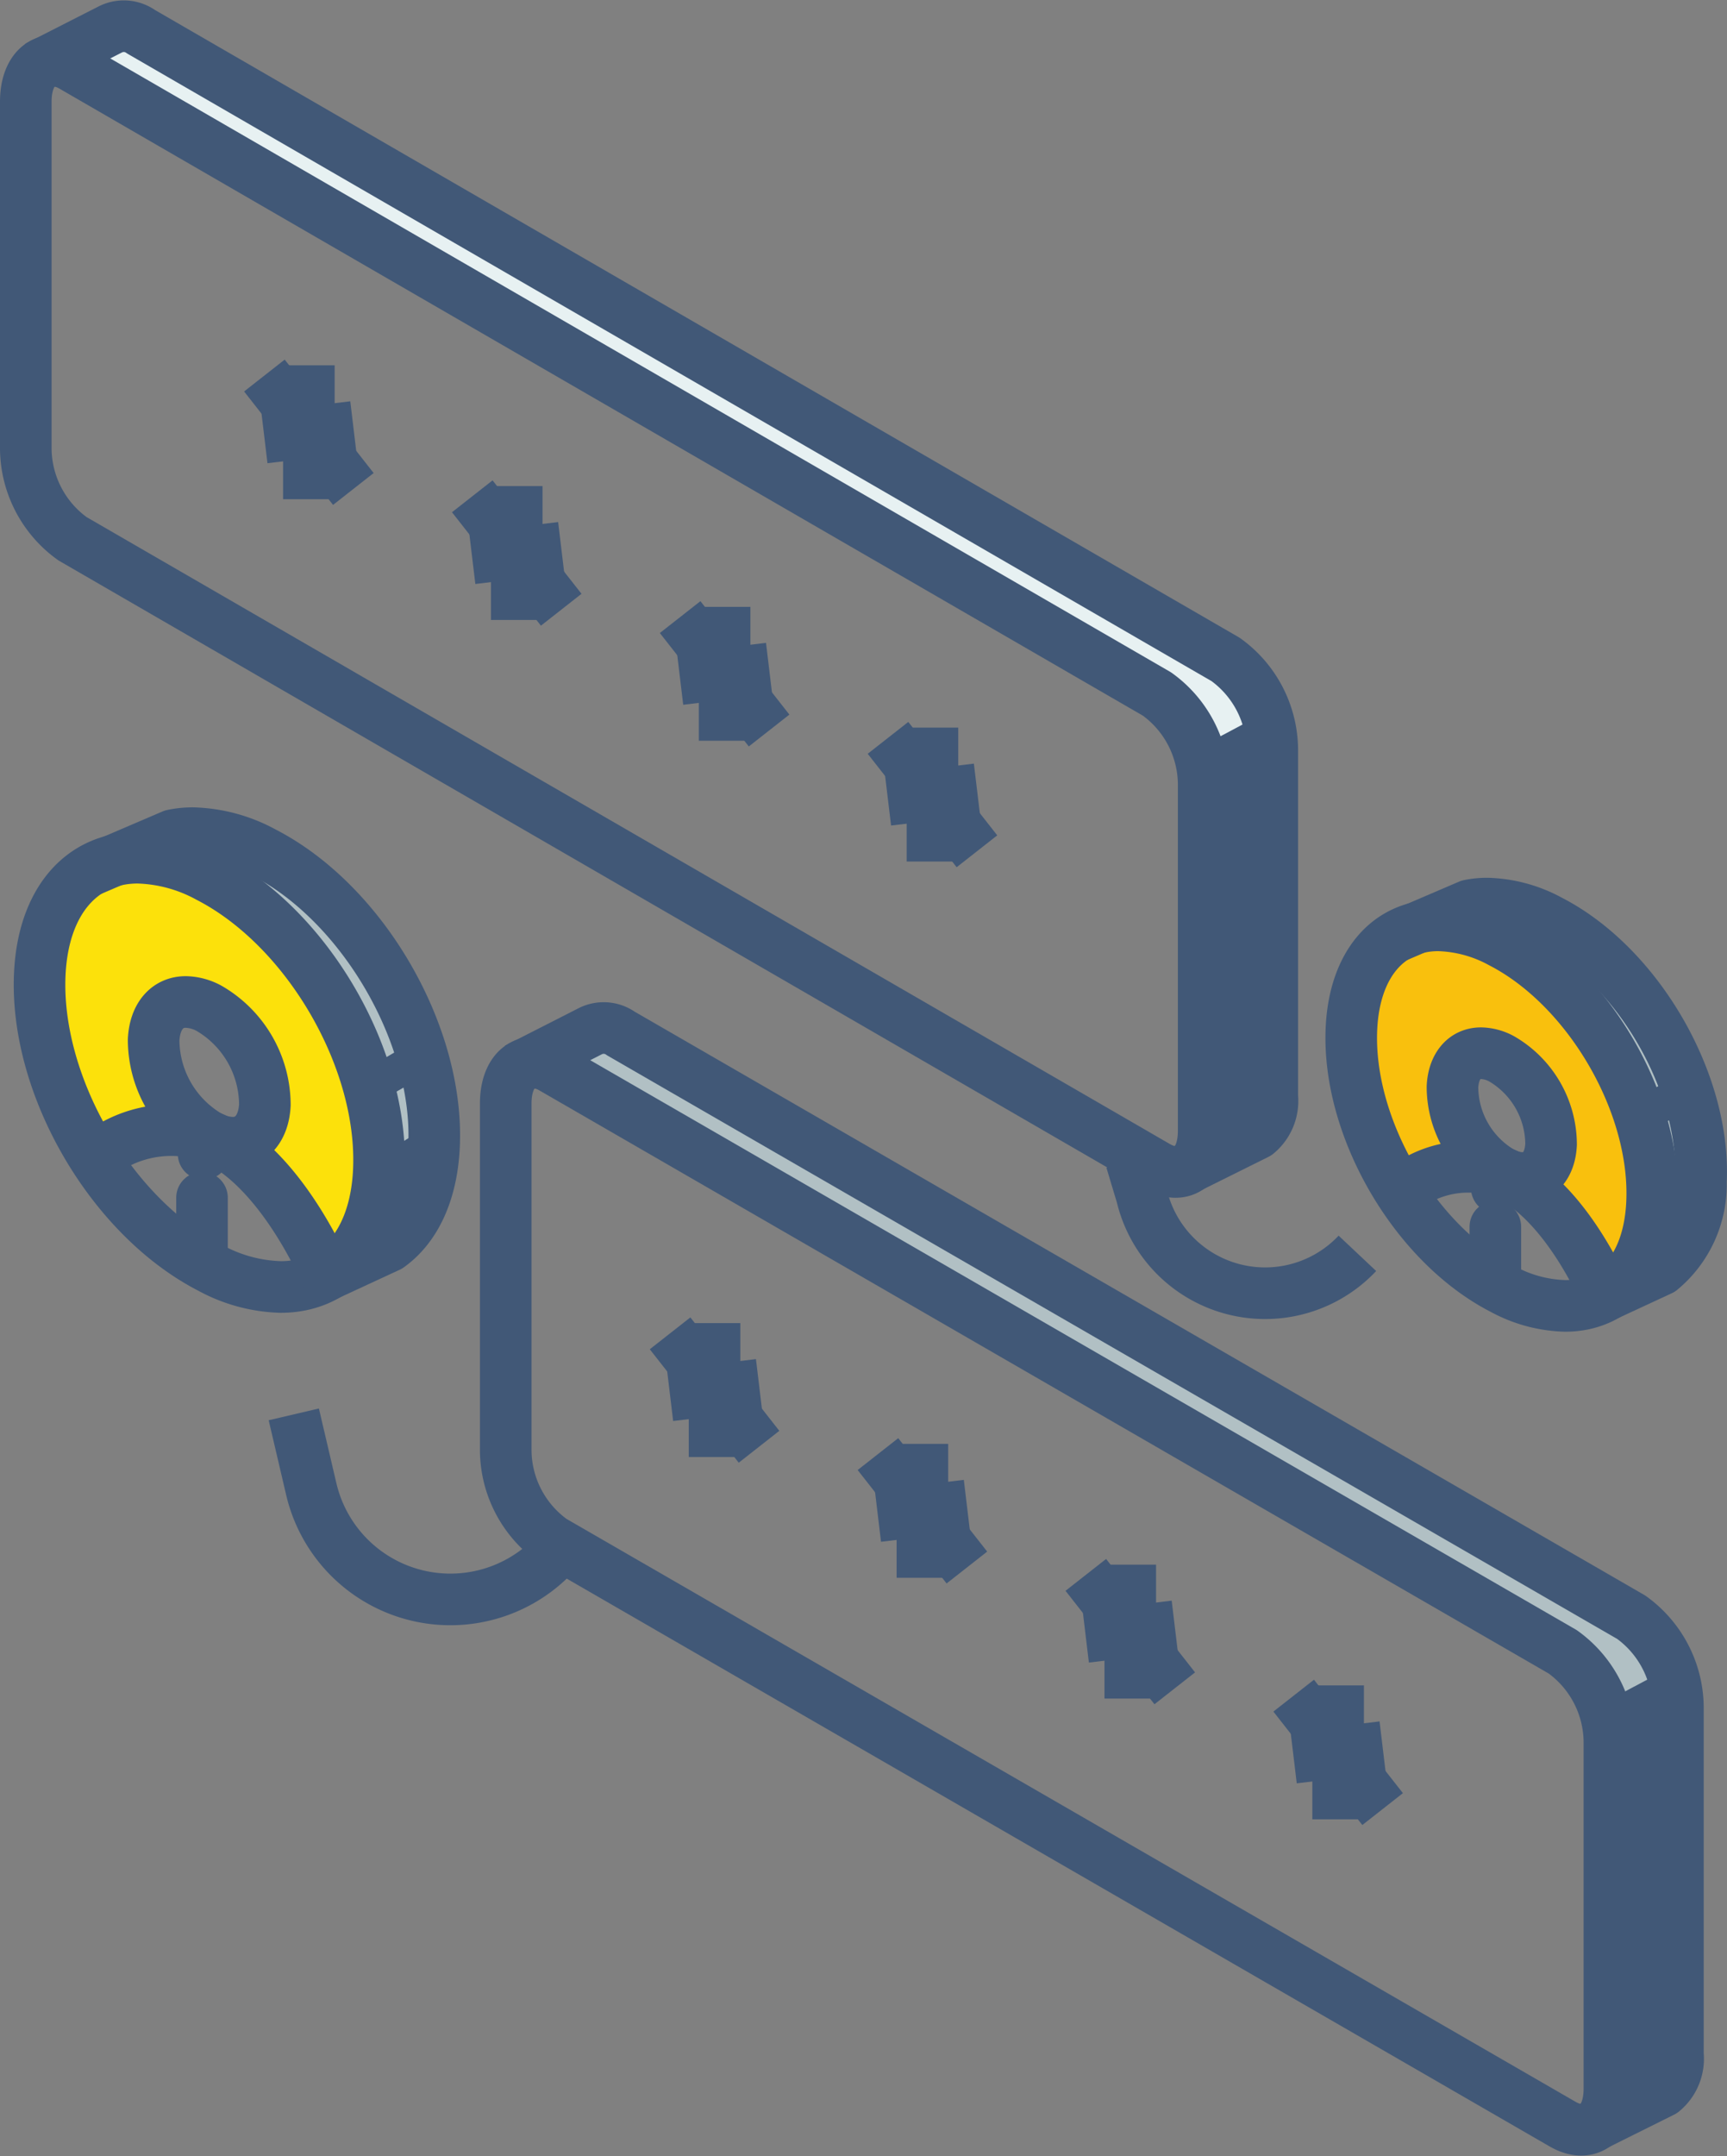 <svg xmlns="http://www.w3.org/2000/svg" width="100.438" height="125.316" viewBox="0 0 100.438 125.316"><rect x="0" y="0" width="100.438" height="125.316" fill="#808080" stroke="none"/><g transform="translate(-745.399 -191.018)"><path d="M764.761,289.156a16.853,16.853,0,0,0-2.911-3.971,14.026,14.026,0,0,0-3.177-2.779s3.706-.132,2.25-4.235-3.442-3.706-5.162-3.706-1.588,2.647-1.059,4.235,2.25,3.177,1.588,2.912-5.823,1.853-5.558,1.456-2.515-6.75-2.912-10.853,5.559-7.412,10.456-5.426,7.412,6.485,9,12.176-.132,8.735-.132,8.735Z" transform="translate(-0.305 -24.886)" fill="#fce10b"/><path d="M877.681,291.876a14.555,14.555,0,0,0-2.51-3.423,12.1,12.1,0,0,0-2.738-2.4s3.194-.114,1.94-3.65-2.967-3.194-4.449-3.194-1.369,2.282-.913,3.65,1.939,2.738,1.369,2.51-5.019,1.6-4.791,1.255-2.168-5.818-2.51-9.355,4.792-6.388,9.012-4.677,6.389,5.59,7.758,10.5-.114,7.529-.114,7.529Z" transform="translate(-39.209 -26.874)" fill="#f9c00d"/><path d="M816.807,238.1c0-.491.645-3.6-3.871-6.38s-62.585-36.8-62.585-36.8l3.549-2.454,65.166,37.785,1.774,5.561Z" transform="translate(-1.165 0)" fill="#e7f1f2"/><path d="M854.466,322.476c0-.452.6-3.314-3.614-5.874s-58.44-33.889-58.44-33.889l3.314-2.259,60.849,34.793,1.657,5.121Z" transform="translate(-15.362 -29.698)" fill="#b1c0c4"/><path d="M770.648,286.222s2.26-8.585-3.916-14.911-10.242-6.476-10.242-6.476l3.012-1.205s9.188.753,11.748,8.435,2.861,10.694,2.861,10.694Z" transform="translate(-3.237 -24.02)" fill="#b1c0c4"/><path d="M883.725,288.439s1.873-7.44-3.246-12.923-8.492-5.613-8.492-5.613l2.5-1.044s8.333,2.681,10.456,9.338,1.657,7.239,1.657,7.239Z" transform="translate(-42.221 -25.785)" fill="#b1c0c4"/><path d="M889.1,336.685l-3.8,2.022s.566.4.566,3.881v19.974a27.279,27.279,0,0,1,3.639-2.021s.647-3.154.647-3.477S889.1,336.685,889.1,336.685Z" transform="translate(-46.715 -48.678)" fill="#415877"/><path d="M853.7,252.822l-3.8,2.022s.566.4.566,3.882V278.7a27.283,27.283,0,0,1,3.639-2.022s.647-3.154.647-3.477S853.7,252.822,853.7,252.822Z" transform="translate(-34.766 -20.372)" fill="#415877"/><path d="M889.734,292.564l3.235-2.022s-.243,5.337-3.4,7.035C890.3,295.8,889.734,292.564,889.734,292.564Z" transform="translate(-48.157 -33.103)" fill="#415877"/><path d="M777.8,290.733l3.235-2.022s-.243,5.338-3.4,7.035C778.361,293.968,777.8,290.733,777.8,290.733Z" transform="translate(-10.374 -32.485)" fill="#415877"/><path d="M777.588,285.108l2.669-1.536-.728-1.941-2.75,1.617" transform="translate(-10.085 -30.096)" fill="#415877"/><path d="M888.794,287.916l2.669-1.536-.728-1.941-2.75,1.617" transform="translate(-47.621 -31.043)" fill="#415877"/><path d="M850.5,317.746l-58.752-33.92c-1.5-.867-2.717.053-2.717,2.054v20.211a6.507,6.507,0,0,0,2.717,5.191L850.5,345.2c1.5.866,2.717-.054,2.717-2.054V322.937A6.507,6.507,0,0,0,850.5,317.746Z" transform="translate(-14.22 -30.726)" fill="none" stroke="#415877" stroke-linejoin="round" stroke-width="3"/><path d="M789.993,282.832l4.266-2.171a1.727,1.727,0,0,1,1.8.131l58.752,33.92a6.507,6.507,0,0,1,2.717,5.191v20.211a2.459,2.459,0,0,1-.886,2.165l-4.125,2.052" transform="translate(-14.546 -29.702)" fill="none" stroke="#415877" stroke-linejoin="round" stroke-width="3"/><g transform="translate(784.369 267.916)"><g transform="translate(0 0)"><line y1="7.783" transform="translate(2.586)" fill="none" stroke="#415877" stroke-linejoin="round" stroke-width="3"/><line x2="5.173" y2="6.593" transform="translate(0 0.595)" fill="none" stroke="#415877" stroke-linejoin="round" stroke-width="3"/><line x1="5.173" y2="0.62" transform="translate(0 3.582)" fill="none" stroke="#415877" stroke-linejoin="round" stroke-width="3"/></g><g transform="translate(36.267 21.058)"><line y1="7.783" transform="translate(2.586)" fill="none" stroke="#415877" stroke-linejoin="round" stroke-width="3"/><line x2="5.173" y2="6.593" transform="translate(0 0.595)" fill="none" stroke="#415877" stroke-linejoin="round" stroke-width="3"/><line x1="5.173" y2="0.62" transform="translate(0 3.582)" fill="none" stroke="#415877" stroke-linejoin="round" stroke-width="3"/></g><g transform="translate(12.089 7.019)"><line y1="7.783" transform="translate(2.586)" fill="none" stroke="#415877" stroke-linejoin="round" stroke-width="3"/><line x2="5.173" y2="6.593" transform="translate(0 0.595)" fill="none" stroke="#415877" stroke-linejoin="round" stroke-width="3"/><line x1="5.173" y2="0.62" transform="translate(0 3.582)" fill="none" stroke="#415877" stroke-linejoin="round" stroke-width="3"/></g><g transform="translate(24.178 14.039)"><line y1="7.783" transform="translate(2.586)" fill="none" stroke="#415877" stroke-linejoin="round" stroke-width="3"/><line x2="5.173" y2="6.593" transform="translate(0 0.595)" fill="none" stroke="#415877" stroke-linejoin="round" stroke-width="3"/><line x1="5.173" y2="0.62" transform="translate(0 3.582)" fill="none" stroke="#415877" stroke-linejoin="round" stroke-width="3"/></g></g><path d="M812.684,232.414l-63.068-36.477c-1.5-.867-2.717.053-2.717,2.054V218.2a6.506,6.506,0,0,0,2.717,5.191l63.068,36.477c1.5.866,2.717-.054,2.717-2.054V237.6A6.507,6.507,0,0,0,812.684,232.414Z" transform="translate(0 -1.061)" fill="none" stroke="#415877" stroke-linejoin="round" stroke-width="3"/><path d="M747.864,194.942l4.266-2.171a1.73,1.73,0,0,1,1.8.13L817,229.38a6.506,6.506,0,0,1,2.717,5.191v20.211a2.459,2.459,0,0,1-.885,2.164L814.7,259" transform="translate(-0.326 -0.037)" fill="none" stroke="#415877" stroke-linejoin="round" stroke-width="3"/><g transform="translate(760.776 212.249)"><line y1="7.783" transform="translate(2.586)" fill="none" stroke="#415877" stroke-linejoin="round" stroke-width="3"/><line x2="5.173" y2="6.593" transform="translate(0 0.595)" fill="none" stroke="#415877" stroke-linejoin="round" stroke-width="3"/><line x1="5.173" y2="0.62" transform="translate(0 3.582)" fill="none" stroke="#415877" stroke-linejoin="round" stroke-width="3"/><g transform="translate(36.267 21.058)"><line y1="7.783" transform="translate(2.586)" fill="none" stroke="#415877" stroke-linejoin="round" stroke-width="3"/><line x2="5.173" y2="6.593" transform="translate(0 0.595)" fill="none" stroke="#415877" stroke-linejoin="round" stroke-width="3"/><line x1="5.173" y2="0.62" transform="translate(0 3.582)" fill="none" stroke="#415877" stroke-linejoin="round" stroke-width="3"/></g><g transform="translate(12.089 7.019)"><line y1="7.783" transform="translate(2.586)" fill="none" stroke="#415877" stroke-linejoin="round" stroke-width="3"/><line x2="5.173" y2="6.593" transform="translate(0 0.595)" fill="none" stroke="#415877" stroke-linejoin="round" stroke-width="3"/><line x1="5.173" y2="0.62" transform="translate(0 3.582)" fill="none" stroke="#415877" stroke-linejoin="round" stroke-width="3"/></g><g transform="translate(24.178 14.039)"><line y1="7.783" transform="translate(2.586)" fill="none" stroke="#415877" stroke-linejoin="round" stroke-width="3"/><line x2="5.173" y2="6.593" transform="translate(0 0.595)" fill="none" stroke="#415877" stroke-linejoin="round" stroke-width="3"/><line x1="5.173" y2="0.62" transform="translate(0 3.582)" fill="none" stroke="#415877" stroke-linejoin="round" stroke-width="3"/></g></g><path d="M762.133,290.478a9.054,9.054,0,0,1-4.1-1.112c-5.789-2.971-10.236-10.652-9.913-17.121.207-4.144,2.391-6.717,5.7-6.717a9.061,9.061,0,0,1,4.1,1.111c5.789,2.971,10.236,10.652,9.913,17.122C767.625,287.9,765.441,290.478,762.133,290.478Z" transform="translate(-0.405 -24.66)" fill="none" stroke="#415877" stroke-linejoin="round" stroke-width="3"/><path d="M765.733,289.331l4.2-1.944c1.541-1.1,2.492-3.115,2.625-5.779.323-6.47-4.124-14.151-9.913-17.122a9.062,9.062,0,0,0-4.1-1.112,5.781,5.781,0,0,0-1.186.119l-4.766,2.041" transform="translate(-1.919 -23.933)" fill="none" stroke="#415877" stroke-linejoin="round" stroke-width="3"/><path d="M762.719,286.366a2.976,2.976,0,0,1-1.347-.365,6.51,6.51,0,0,1-3.252-5.617c.068-1.359.784-2.2,1.87-2.2a2.968,2.968,0,0,1,1.347.365,6.511,6.511,0,0,1,3.252,5.617C764.52,285.521,763.8,286.366,762.719,286.366Z" transform="translate(-3.786 -28.931)" fill="none" stroke="#415877" stroke-linecap="round" stroke-linejoin="round" stroke-width="3"/><path d="M753.422,290.787a6.886,6.886,0,0,1,6.366-1.013c4.051,1.615,6.69,7.819,6.69,7.819" transform="translate(-2.202 -32.703)" fill="none" stroke="#415877" stroke-linecap="round" stroke-linejoin="round" stroke-width="3"/><line y1="1.111" transform="translate(757.239 256.972)" stroke-width="3" stroke="#415877" stroke-linecap="round" stroke-linejoin="round" fill="none"/><line y2="3.38" transform="translate(757.147 260.63)" stroke-width="3" stroke="#415877" stroke-linecap="round" stroke-linejoin="round" fill="none"/><path d="M875.7,293.581a8.029,8.029,0,0,1-3.638-.985c-5.132-2.634-9.074-9.443-8.788-15.178.183-3.673,2.119-5.955,5.051-5.955a8.028,8.028,0,0,1,3.638.985c5.132,2.634,9.075,9.443,8.788,15.178C880.569,291.3,878.633,293.581,875.7,293.581Z" transform="translate(-39.276 -26.664)" fill="none" stroke="#415877" stroke-linejoin="round" stroke-width="3"/><path d="M878.891,292.565l3.72-1.724a6.437,6.437,0,0,0,2.327-5.124c.286-5.735-3.656-12.544-8.788-15.178a8.037,8.037,0,0,0-3.638-.985,5.142,5.142,0,0,0-1.051.105l-4.225,1.81" transform="translate(-40.618 -26.02)" fill="none" stroke="#415877" stroke-linejoin="round" stroke-width="3"/><path d="M876.22,289.936a2.633,2.633,0,0,1-1.194-.323,5.772,5.772,0,0,1-2.883-4.979c.06-1.205.7-1.954,1.658-1.954a2.633,2.633,0,0,1,1.194.323,5.772,5.772,0,0,1,2.883,4.979C877.818,289.187,877.182,289.936,876.22,289.936Z" transform="translate(-42.272 -30.45)" fill="none" stroke="#415877" stroke-linecap="round" stroke-linejoin="round" stroke-width="3"/><path d="M867.98,293.855a6.1,6.1,0,0,1,5.643-.9c3.591,1.432,5.93,6.931,5.93,6.931" transform="translate(-40.869 -33.794)" fill="none" stroke="#415877" stroke-linecap="round" stroke-linejoin="round" stroke-width="3"/><line y1="0.985" transform="translate(832.446 259.076)" stroke-width="3" stroke="#415877" stroke-linecap="round" stroke-linejoin="round" fill="none"/><line y2="2.996" transform="translate(832.364 262.318)" stroke-width="3" stroke="#415877" stroke-linecap="round" stroke-linejoin="round" fill="none"/><path d="M770.426,314.366l1.016,4.339a8.309,8.309,0,0,0,14.486,3.412h0" transform="translate(-7.941 -41.145)" fill="none" stroke="#415877" stroke-linejoin="round" stroke-width="3"/><path d="M843.934,292.071l.624,2.074a7.372,7.372,0,0,0,12.537,3.337h0" transform="translate(-32.753 -33.62)" fill="none" stroke="#415877" stroke-linejoin="round" stroke-width="3"/></g></svg>